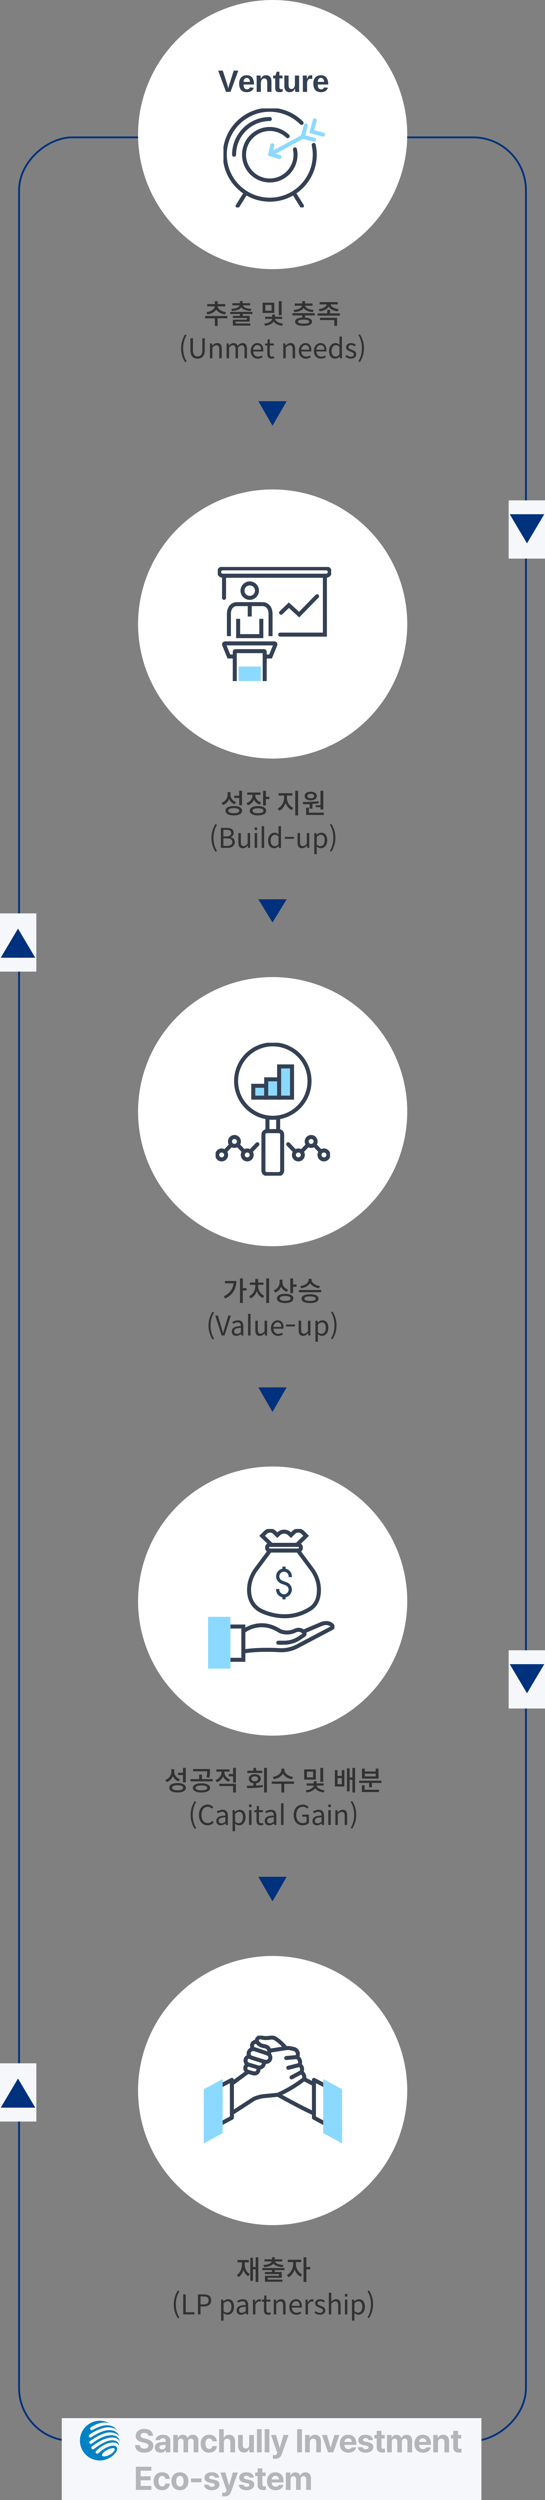 <svg width="300" height="1374" viewBox="0 0 300 1374" fill="none" xmlns="http://www.w3.org/2000/svg">
<rect x="0" y="0" width="300" height="1374" fill="#808080" stroke="none"/>
<rect x="289.5" y="75.5" width="1266" height="279" rx="29.05" transform="rotate(90 289.5 75.5)" stroke="#00317C"/>
<path d="M113.618 171.569C116.243 171.254 118.118 169.829 118.238 168.374H114.068L114.068 167.129H118.253V165.524H119.798V167.129L123.998 167.129L123.998 168.374L119.813 168.374C119.933 169.829 121.808 171.254 124.433 171.569L123.878 172.784C121.643 172.499 119.918 171.524 119.018 170.144C118.118 171.524 116.393 172.484 114.158 172.784L113.618 171.569ZM125.153 174.944L119.798 174.944V179.099H118.253V174.944H112.913L112.913 173.669L125.153 173.669L125.153 174.944ZM127.282 169.769C130.027 169.604 131.617 168.884 131.917 167.804H127.927V166.649H132.052V165.464H133.597V166.649H137.737V167.804H133.732C134.032 168.884 135.637 169.604 138.352 169.769L137.932 170.924C135.517 170.759 133.672 170.099 132.817 168.959C131.962 170.099 130.147 170.759 127.732 170.924L127.282 169.769ZM133.597 172.574L133.597 173.624H137.422V176.774H129.712V177.794H137.812V178.949H128.182V175.709H135.907V174.764H128.152V173.624H132.052L132.052 172.574H126.727V171.419H138.952V172.574H133.597ZM155.026 173.249H153.466V165.509H155.026V173.249ZM150.976 171.989H144.556V166.364H150.976V171.989ZM149.476 167.594H146.071V170.759H149.476V167.594ZM151.411 175.274C151.531 176.399 153.271 177.584 155.776 177.869L155.266 179.039C153.091 178.784 151.456 177.944 150.616 176.744C149.776 177.944 148.096 178.784 145.921 179.039L145.411 177.869C147.946 177.629 149.701 176.414 149.821 175.274H145.936V174.089H149.821L149.821 172.874H151.396L151.396 174.089H155.281V175.274H151.411ZM161.634 170.354C164.349 170.159 166.044 169.214 166.239 168.014H162.234V166.799H166.359V165.509H167.904V166.799H172.029V168.014H168.024C168.219 169.214 169.914 170.159 172.629 170.354L172.149 171.539C169.794 171.344 167.979 170.564 167.124 169.364C166.284 170.564 164.514 171.344 162.099 171.539L161.634 170.354ZM167.904 173.354V174.539C170.424 174.704 171.774 175.469 171.774 176.789C171.774 178.289 170.124 179.069 167.109 179.069C164.109 179.069 162.444 178.289 162.444 176.789C162.444 175.454 163.824 174.674 166.359 174.539V173.354H161.004L161.004 172.124L173.259 172.124V173.354L167.904 173.354ZM170.214 176.789C170.214 176.039 169.179 175.664 167.109 175.664C165.114 175.664 164.019 176.054 164.019 176.789C164.019 177.524 165.114 177.899 167.109 177.899C169.179 177.899 170.214 177.524 170.214 176.789ZM175.418 169.904C177.938 169.619 179.648 168.539 179.888 167.294H175.943V166.049H185.948V167.294H181.973C182.168 168.524 183.968 169.664 186.443 169.904L185.888 171.119C183.473 170.834 181.673 169.889 180.938 168.449C180.203 169.889 178.373 170.834 175.958 171.119L175.418 169.904ZM187.088 172.229V173.474H174.803V172.229H180.143V170.309H181.688V172.229H187.088ZM176.168 174.659H185.558L185.558 179.084H184.013V175.904H176.168L176.168 174.659ZM101.876 199.059C100.496 196.824 99.671 194.394 99.671 191.439C99.671 188.499 100.496 186.069 101.876 183.834L102.731 184.224C101.411 186.399 100.811 188.814 100.811 191.439C100.811 194.064 101.411 196.479 102.731 198.654L101.876 199.059ZM108.759 197.109C106.524 197.109 104.814 195.909 104.814 192.369L104.814 185.919H106.209L106.209 192.414C106.209 195.054 107.319 195.894 108.759 195.894C110.244 195.894 111.384 195.054 111.384 192.414L111.384 185.919H112.719L112.719 192.369C112.719 195.909 111.009 197.109 108.759 197.109ZM116.675 188.769L116.795 189.939H116.84C117.62 189.174 118.445 188.559 119.57 188.559C121.325 188.559 122.06 189.639 122.06 191.754V196.914L120.695 196.914V191.934C120.695 190.374 120.23 189.759 119.15 189.759C118.31 189.759 117.74 190.179 116.915 191.004V196.914H115.55L115.55 188.769H116.675ZM125.845 188.769L125.965 189.954H126.01C126.715 189.174 127.57 188.559 128.545 188.559C129.805 188.559 130.45 189.159 130.795 190.119C131.635 189.204 132.46 188.559 133.48 188.559C135.175 188.559 135.955 189.639 135.955 191.754V196.914H134.59V191.934C134.59 190.374 134.11 189.759 133.075 189.759C132.475 189.759 131.785 190.179 131.02 191.004V196.914H129.655V191.934C129.655 190.374 129.175 189.759 128.14 189.759C127.51 189.759 126.82 190.179 126.085 191.004V196.914H124.72L124.72 188.769H125.845ZM141.892 197.109C139.732 197.109 137.992 195.549 137.992 192.849C137.992 190.209 139.777 188.559 141.667 188.559C143.737 188.559 144.907 190.059 144.907 192.384C144.907 192.684 144.892 192.969 144.847 193.164L139.357 193.164C139.462 194.919 140.497 196.014 142.057 196.014C142.852 196.014 143.497 195.774 144.097 195.369L144.592 196.269C143.872 196.734 143.032 197.109 141.892 197.109ZM143.707 192.189C143.707 190.494 142.957 189.654 141.682 189.654C140.527 189.654 139.507 190.584 139.342 192.189L143.707 192.189ZM149.477 197.109C147.737 197.109 147.152 196.029 147.152 194.394V189.879H145.937V188.844L147.212 188.769L147.377 186.489H148.517V188.769H150.722V189.879H148.517V194.424C148.517 195.444 148.817 195.999 149.777 195.999C150.062 195.999 150.422 195.894 150.707 195.789L150.977 196.809C150.512 196.974 149.972 197.109 149.477 197.109ZM157.046 188.769L157.166 189.939H157.211C157.991 189.174 158.816 188.559 159.941 188.559C161.696 188.559 162.431 189.639 162.431 191.754V196.914H161.066V191.934C161.066 190.374 160.601 189.759 159.521 189.759C158.681 189.759 158.111 190.179 157.286 191.004V196.914H155.921V188.769H157.046ZM168.376 197.109C166.216 197.109 164.476 195.549 164.476 192.849C164.476 190.209 166.261 188.559 168.151 188.559C170.221 188.559 171.391 190.059 171.391 192.384C171.391 192.684 171.376 192.969 171.331 193.164H165.841C165.946 194.919 166.981 196.014 168.541 196.014C169.336 196.014 169.981 195.774 170.581 195.369L171.076 196.269C170.356 196.734 169.516 197.109 168.376 197.109ZM170.191 192.189C170.191 190.494 169.441 189.654 168.166 189.654C167.011 189.654 165.991 190.584 165.826 192.189H170.191ZM176.682 197.109C174.522 197.109 172.782 195.549 172.782 192.849C172.782 190.209 174.567 188.559 176.457 188.559C178.527 188.559 179.697 190.059 179.697 192.384C179.697 192.684 179.682 192.969 179.637 193.164H174.147C174.252 194.919 175.287 196.014 176.847 196.014C177.642 196.014 178.287 195.774 178.887 195.369L179.382 196.269C178.662 196.734 177.822 197.109 176.682 197.109ZM178.497 192.189C178.497 190.494 177.747 189.654 176.472 189.654C175.317 189.654 174.297 190.584 174.132 192.189H178.497ZM184.477 197.109C182.437 197.109 181.117 195.564 181.117 192.849C181.117 190.209 182.782 188.559 184.642 188.559C185.602 188.559 186.217 188.919 186.937 189.519L186.862 188.109V184.974L188.227 184.974V196.914H187.117L186.982 195.954H186.952C186.307 196.599 185.452 197.109 184.477 197.109ZM184.777 195.969C185.542 195.969 186.187 195.609 186.862 194.844V190.569C186.157 189.954 185.557 189.714 184.882 189.714C183.562 189.714 182.527 190.974 182.527 192.834C182.527 194.829 183.337 195.969 184.777 195.969ZM193.134 197.109C191.979 197.109 190.869 196.629 190.089 195.984L190.764 195.084C191.469 195.669 192.204 196.044 193.179 196.044C194.259 196.044 194.784 195.474 194.784 194.769C194.784 193.944 193.824 193.584 192.924 193.224C191.784 192.819 190.494 192.234 190.494 190.869C190.494 189.594 191.529 188.559 193.299 188.559C194.319 188.559 195.189 188.979 195.834 189.474L195.174 190.359C194.589 189.939 194.034 189.639 193.299 189.639C192.279 189.639 191.814 190.164 191.814 190.809C191.814 191.589 192.699 191.859 193.614 192.219C194.799 192.654 196.104 193.164 196.104 194.694C196.104 196.014 195.054 197.109 193.134 197.109ZM197.286 198.564C198.606 196.389 199.206 193.974 199.206 191.349C199.206 188.724 198.606 186.309 197.286 184.134L198.126 183.744C199.521 185.979 200.346 188.409 200.346 191.349C200.346 194.304 199.521 196.734 198.126 198.969L197.286 198.564Z" fill="#323232"/>
<path d="M131.665 438.57H128.92V437.31H131.665V434.595L133.21 434.595L133.21 442.59L131.665 442.59L131.665 438.57ZM129.205 442.05C127.75 441.525 126.7 440.505 126.115 439.185C125.515 440.685 124.375 441.87 122.74 442.455L121.93 441.21C124.105 440.49 125.29 438.645 125.29 436.665L125.29 435.33H126.85V436.59C126.85 438.465 127.99 440.16 130.03 440.835L129.205 442.05ZM128.695 442.965C131.53 442.965 133.27 443.925 133.27 445.56C133.27 447.195 131.53 448.155 128.695 448.155C125.875 448.155 124.135 447.195 124.135 445.56C124.135 443.925 125.875 442.965 128.695 442.965ZM128.695 446.94C130.63 446.94 131.725 446.46 131.725 445.56C131.725 444.66 130.63 444.18 128.695 444.18C126.76 444.18 125.68 444.66 125.68 445.56C125.68 446.46 126.76 446.94 128.695 446.94ZM148.284 437.91V439.185H146.364L146.364 442.71H144.819L144.819 434.61H146.364V437.91H148.284ZM142.989 442.185C141.474 441.705 140.394 440.73 139.809 439.47C139.209 440.91 138.069 442.065 136.449 442.62L135.669 441.405C137.799 440.685 138.984 438.93 138.984 437.085V436.815H136.104V435.57H143.379V436.815H140.544V437.07C140.544 438.765 141.669 440.31 143.739 440.985L142.989 442.185ZM141.999 443.025C144.789 443.025 146.514 443.97 146.514 445.59C146.514 447.21 144.789 448.155 141.999 448.155C139.209 448.155 137.484 447.21 137.484 445.59C137.484 443.97 139.209 443.025 141.999 443.025ZM141.999 446.94C143.934 446.94 144.984 446.49 144.984 445.59C144.984 444.69 143.934 444.24 141.999 444.24C140.064 444.24 139.014 444.69 139.014 445.59C139.014 446.49 140.064 446.94 141.999 446.94ZM164.087 434.61L164.087 448.155L162.527 448.155L162.527 434.61H164.087ZM157.937 438.525C157.937 440.79 159.332 443.1 161.447 444.015L160.592 445.23C159.017 444.525 157.817 443.07 157.172 441.315C156.572 443.19 155.357 444.825 153.767 445.575L152.882 444.345C154.982 443.4 156.377 440.82 156.377 438.525V437.235H153.362V435.96H160.952V437.235H157.937V438.525ZM176.416 442.56L176.416 434.595H177.961L177.961 444.9H176.416V443.64H173.761V442.56H176.416ZM171.061 439.89C169.081 439.89 167.701 438.945 167.701 437.505C167.701 436.065 169.081 435.12 171.061 435.12C173.041 435.12 174.406 436.065 174.406 437.505C174.406 438.945 173.041 439.89 171.061 439.89ZM171.061 436.26C169.921 436.26 169.171 436.74 169.171 437.505C169.171 438.27 169.921 438.75 171.061 438.75C172.201 438.75 172.936 438.27 172.936 437.505C172.936 436.74 172.201 436.26 171.061 436.26ZM170.446 441.945C169.126 442.005 167.941 442.02 166.861 442.02L166.666 440.76C169.156 440.76 172.471 440.715 175.351 440.355L175.471 441.465C174.331 441.66 173.146 441.795 171.991 441.855L171.991 444.465H170.446L170.446 441.945ZM178.276 446.64V447.9H168.496V443.895H170.041V446.64H178.276ZM118.592 468.145C117.212 465.91 116.387 463.48 116.387 460.525C116.387 457.585 117.212 455.155 118.592 452.92L119.447 453.31C118.127 455.485 117.527 457.9 117.527 460.525C117.527 463.15 118.127 465.565 119.447 467.74L118.592 468.145ZM124.845 455.005C127.08 455.005 128.625 455.77 128.625 457.69C128.625 458.785 128.04 459.73 127.005 460.075V460.15C128.325 460.405 129.255 461.275 129.255 462.775C129.255 464.935 127.545 466 125.085 466H121.575L121.575 455.005H124.845ZM124.605 459.685C126.51 459.685 127.26 458.995 127.26 457.87C127.26 456.55 126.42 456.1 124.665 456.1H122.97V459.685H124.605ZM124.89 464.89C126.825 464.89 127.89 464.23 127.89 462.73C127.89 461.35 126.825 460.75 124.89 460.75H122.97V464.89H124.89ZM133.684 466.195C131.929 466.195 131.209 465.13 131.209 463.015V457.855H132.574V462.85C132.574 464.365 133.024 465.01 134.104 465.01C134.944 465.01 135.529 464.605 136.309 463.63V457.855H137.674V466H136.534L136.429 464.725H136.384C135.619 465.61 134.809 466.195 133.684 466.195ZM140.17 457.855H141.535V466H140.17V457.855ZM140.185 456.175L140.185 454.765H141.55L141.55 456.175H140.185ZM144.043 454.06H145.408L145.408 466H144.043L144.043 454.06ZM150.92 466.195C148.88 466.195 147.56 464.65 147.56 461.935C147.56 459.295 149.225 457.645 151.085 457.645C152.045 457.645 152.66 458.005 153.38 458.605L153.305 457.195L153.305 454.06H154.67L154.67 466H153.56L153.425 465.04H153.395C152.75 465.685 151.895 466.195 150.92 466.195ZM151.22 465.055C151.985 465.055 152.63 464.695 153.305 463.93V459.655C152.6 459.04 152 458.8 151.325 458.8C150.005 458.8 148.97 460.06 148.97 461.92C148.97 463.915 149.78 465.055 151.22 465.055ZM161.766 459.955V461.005H156.816V459.955H161.766ZM166.262 466.195C164.507 466.195 163.787 465.13 163.787 463.015V457.855H165.152V462.85C165.152 464.365 165.602 465.01 166.682 465.01C167.522 465.01 168.107 464.605 168.887 463.63V457.855H170.252V466H169.112L169.007 464.725H168.962C168.197 465.61 167.387 466.195 166.262 466.195ZM174.128 457.855L174.248 458.785H174.293C175.028 458.185 175.928 457.645 176.888 457.645C178.988 457.645 180.128 459.295 180.128 461.8C180.128 464.605 178.448 466.195 176.588 466.195C175.853 466.195 175.073 465.85 174.338 465.25L174.368 466.675V469.435H173.003V457.855H174.128ZM176.363 465.055C177.728 465.055 178.703 463.84 178.703 461.815C178.703 460.015 178.103 458.8 176.558 458.8C175.853 458.8 175.163 459.19 174.368 459.925V464.2C175.103 464.845 175.823 465.055 176.363 465.055ZM181.57 467.65C182.89 465.475 183.49 463.06 183.49 460.435C183.49 457.81 182.89 455.395 181.57 453.22L182.41 452.83C183.805 455.065 184.63 457.495 184.63 460.435C184.63 463.39 183.805 465.82 182.41 468.055L181.57 467.65Z" fill="#323232"/>
<path d="M135.707 709.24H133.652L133.652 716.14H132.107L132.107 702.595H133.652V707.95H135.707V709.24ZM130.112 704.035C130.112 707.965 128.432 711.445 124.007 713.68L123.152 712.495C126.437 710.8 128.252 708.4 128.567 705.295H123.827L123.827 704.035H130.112ZM148.126 702.595L148.126 716.14L146.566 716.14L146.566 702.595H148.126ZM142.081 706.915C142.081 709.06 143.401 711.235 145.501 712.165L144.676 713.365C143.116 712.69 141.946 711.295 141.331 709.6C140.731 711.415 139.546 712.87 137.971 713.59L137.116 712.405C139.246 711.445 140.536 709.15 140.536 706.915V706.135H137.536V704.89H140.536V702.88H142.081V704.89H145.021V706.135H142.081V706.915ZM163.26 705.955V707.23H161.34L161.34 710.74H159.795L159.795 702.595H161.34V705.955H163.26ZM157.83 710.02C156.375 709.495 155.31 708.46 154.725 707.185C154.125 708.685 153.015 709.81 151.455 710.395L150.63 709.165C152.76 708.445 153.915 706.6 153.915 704.635V703.3H155.475V704.755C155.475 706.51 156.63 708.115 158.64 708.805L157.83 710.02ZM156.975 711.07C159.795 711.07 161.49 712 161.49 713.605C161.49 715.21 159.795 716.155 156.975 716.155C154.185 716.155 152.46 715.21 152.46 713.605C152.46 712 154.185 711.07 156.975 711.07ZM156.975 714.94C158.91 714.94 159.96 714.505 159.96 713.605C159.96 712.765 158.91 712.285 156.975 712.285C155.04 712.285 153.99 712.765 153.99 713.605C153.99 714.505 155.04 714.94 156.975 714.94ZM175.559 708.04C173.324 707.695 171.584 706.675 170.684 705.235C169.784 706.675 168.029 707.695 165.794 708.04L165.224 706.84C167.939 706.48 169.889 704.965 169.889 703.345V702.835H171.479V703.345C171.479 704.95 173.459 706.48 176.129 706.84L175.559 708.04ZM176.804 708.97V710.215H164.549V708.97H176.804ZM170.654 711.31C173.654 711.31 175.319 712.18 175.319 713.74C175.319 715.3 173.654 716.17 170.654 716.17C167.669 716.17 165.989 715.3 165.989 713.74C165.989 712.18 167.744 711.31 170.654 711.31ZM170.654 714.985C172.649 714.985 173.759 714.58 173.759 713.74C173.759 712.9 172.649 712.495 170.654 712.495C168.659 712.495 167.564 712.9 167.564 713.74C167.564 714.58 168.659 714.985 170.654 714.985ZM116.971 736.145C115.591 733.91 114.766 731.48 114.766 728.525C114.766 725.585 115.591 723.155 116.971 720.92L117.826 721.31C116.506 723.485 115.906 725.9 115.906 728.525C115.906 731.15 116.506 733.565 117.826 735.74L116.971 736.145ZM119.925 723.005L121.71 728.96C122.115 730.25 122.34 731.3 122.775 732.59H122.835C123.24 731.285 123.495 730.265 123.9 728.96L125.67 723.005H127.08L123.585 734H121.98L118.47 723.005H119.925ZM129.942 734.195C128.577 734.195 127.572 733.295 127.572 731.81C127.572 729.71 129.357 728.885 132.582 728.84C132.582 727.79 132.237 726.785 130.902 726.785C129.942 726.785 129.027 727.145 128.382 727.58L127.842 726.605C128.607 726.125 129.807 725.645 131.127 725.645C133.107 725.645 133.947 726.995 133.947 728.99V734H132.822L132.702 733.13H132.657C131.877 733.775 130.962 734.195 129.942 734.195ZM130.332 733.1C131.127 733.1 131.787 732.86 132.582 732.155V729.74C129.687 729.935 128.907 730.46 128.907 731.72C128.907 732.68 129.492 733.1 130.332 733.1ZM136.548 722.06H137.913L137.913 734H136.548L136.548 722.06ZM143.02 734.195C141.265 734.195 140.545 733.13 140.545 731.015V725.855H141.91V730.85C141.91 732.365 142.36 733.01 143.44 733.01C144.28 733.01 144.865 732.605 145.645 731.63V725.855H147.01V734H145.87L145.765 732.725H145.72C144.955 733.61 144.145 734.195 143.02 734.195ZM153.046 734.195C150.886 734.195 149.146 732.635 149.146 729.935C149.146 727.295 150.931 725.645 152.821 725.645C154.891 725.645 156.061 727.145 156.061 729.47C156.061 729.77 156.046 730.055 156.001 730.25H150.511C150.616 732.005 151.651 733.1 153.211 733.1C154.006 733.1 154.651 732.86 155.251 732.455L155.746 733.355C155.026 733.82 154.186 734.195 153.046 734.195ZM154.861 729.275C154.861 727.58 154.111 726.74 152.836 726.74C151.681 726.74 150.661 727.67 150.496 729.275H154.861ZM162.387 727.955V729.005H157.437V727.955H162.387ZM166.882 734.195C165.127 734.195 164.407 733.13 164.407 731.015V725.855H165.772V730.85C165.772 732.365 166.222 733.01 167.302 733.01C168.142 733.01 168.727 732.605 169.507 731.63V725.855H170.872V734H169.732L169.627 732.725H169.582C168.817 733.61 168.007 734.195 166.882 734.195ZM174.749 725.855L174.869 726.785H174.914C175.649 726.185 176.549 725.645 177.509 725.645C179.609 725.645 180.749 727.295 180.749 729.8C180.749 732.605 179.069 734.195 177.209 734.195C176.474 734.195 175.694 733.85 174.959 733.25L174.989 734.675V737.435H173.624V725.855H174.749ZM176.984 733.055C178.349 733.055 179.324 731.84 179.324 729.815C179.324 728.015 178.724 726.8 177.179 726.8C176.474 726.8 175.784 727.19 174.989 727.925V732.2C175.724 732.845 176.444 733.055 176.984 733.055ZM182.19 735.65C183.51 733.475 184.11 731.06 184.11 728.435C184.11 725.81 183.51 723.395 182.19 721.22L183.03 720.83C184.425 723.065 185.25 725.495 185.25 728.435C185.25 731.39 184.425 733.82 183.03 736.055L182.19 735.65Z" fill="#323232"/>
<path d="M100.713 975.57H97.968V974.31H100.713L100.713 971.595H102.258L102.258 979.59H100.713V975.57ZM98.253 979.05C96.798 978.525 95.748 977.505 95.163 976.185C94.563 977.685 93.423 978.87 91.788 979.455L90.978 978.21C93.153 977.49 94.338 975.645 94.338 973.665L94.338 972.33H95.898L95.898 973.59C95.898 975.465 97.038 977.16 99.078 977.835L98.253 979.05ZM97.743 979.965C100.578 979.965 102.318 980.925 102.318 982.56C102.318 984.195 100.578 985.155 97.743 985.155C94.923 985.155 93.183 984.195 93.183 982.56C93.183 980.925 94.923 979.965 97.743 979.965ZM97.743 983.94C99.678 983.94 100.773 983.46 100.773 982.56C100.773 981.66 99.678 981.18 97.743 981.18C95.808 981.18 94.728 981.66 94.728 982.56C94.728 983.46 95.808 983.94 97.743 983.94ZM113.672 976.83C114.017 975.495 114.032 974.52 114.032 973.5H106.262V972.255H115.562V973.395C115.562 974.475 115.562 975.6 115.187 976.995L113.672 976.83ZM117.062 977.805V979.05H104.852V977.805H109.652V975.315H111.212V977.805H117.062ZM110.912 980.1C113.792 980.1 115.652 981.06 115.652 982.62C115.652 984.195 113.792 985.155 110.912 985.155C107.987 985.155 106.142 984.195 106.142 982.62C106.142 981.06 107.987 980.1 110.912 980.1ZM110.912 983.97C112.907 983.97 114.107 983.475 114.107 982.62C114.107 981.78 112.907 981.285 110.912 981.285C108.857 981.285 107.672 981.78 107.672 982.62C107.672 983.475 108.857 983.97 110.912 983.97ZM129.856 971.595L129.856 979.695H128.311L128.311 976.275H125.941L125.941 975H128.311V971.595H129.856ZM125.926 979.23C124.426 978.705 123.346 977.655 122.761 976.335C122.161 977.79 121.036 978.96 119.416 979.515L118.621 978.3C120.721 977.58 121.951 975.795 121.951 973.965V973.695H119.086V972.45L126.331 972.45V973.695H123.511V973.95C123.511 975.63 124.651 977.31 126.691 978.03L125.926 979.23ZM120.721 980.37L129.856 980.37V985.155H128.311V981.615L120.721 981.615L120.721 980.37ZM146.934 971.595L146.934 985.155H145.374L145.374 971.595H146.934ZM144.324 974.43H136.134V973.185H139.464V971.625H141.009V973.185H144.324V974.43ZM141.009 981.36C142.224 981.285 143.454 981.21 144.609 981.045L144.714 982.17C141.729 982.68 138.519 982.725 136.059 982.725L135.864 981.45C136.944 981.45 138.189 981.45 139.464 981.405V980.085C137.904 979.845 136.929 978.93 136.929 977.61C136.929 976.095 138.279 975.09 140.244 975.09C142.209 975.09 143.544 976.095 143.544 977.61C143.544 978.93 142.569 979.845 141.009 980.085V981.36ZM138.399 977.61C138.399 978.45 139.149 978.96 140.244 978.96C141.324 978.96 142.074 978.45 142.074 977.61C142.074 976.77 141.324 976.275 140.244 976.275C139.149 976.275 138.399 976.77 138.399 977.61ZM160.703 977.85C158.408 977.49 156.623 976.35 155.723 974.79C154.823 976.365 153.023 977.49 150.728 977.85L150.128 976.605C152.888 976.2 154.898 974.55 154.898 972.765V972.045H156.533V972.765C156.533 974.535 158.573 976.2 161.303 976.605L160.703 977.85ZM161.828 980.385H156.443L156.443 985.17H154.898L154.898 980.385H149.588L149.588 979.125H161.828V980.385ZM177.901 979.335H176.341V971.595H177.901V979.335ZM173.851 978.075H167.431V972.45H173.851V978.075ZM172.351 973.68H168.946V976.845H172.351V973.68ZM174.286 981.36C174.406 982.485 176.146 983.67 178.651 983.955L178.141 985.125C175.966 984.87 174.331 984.03 173.491 982.83C172.651 984.03 170.971 984.87 168.796 985.125L168.286 983.955C170.821 983.715 172.576 982.5 172.696 981.36H168.811V980.175H172.696V978.96H174.271V980.175H178.156V981.36H174.286ZM195.459 971.61L195.459 985.155H193.989L193.989 978.15H192.444L192.444 984.525H190.989L190.989 971.865H192.444V976.89H193.989V971.595L195.459 971.61ZM188.139 972.855L189.579 972.855L189.579 981.855L184.344 981.855L184.344 972.855H185.799V976.035H188.139V972.855ZM188.139 977.265H185.799V980.595H188.139V977.265ZM208.358 977.52H199.268V972.03H200.798V973.605H206.828V972.03H208.358V977.52ZM206.828 974.79H200.798V976.305H206.828V974.79ZM209.963 978.66V979.905H204.713L204.713 982.32H203.168L203.168 979.905H197.678V978.66H209.963ZM200.723 983.64H208.598V984.9H199.178L199.178 981.195H200.723L200.723 983.64ZM107.137 1005.15C105.757 1002.91 104.932 1000.48 104.932 997.525C104.932 994.585 105.757 992.155 107.137 989.92L107.992 990.31C106.672 992.485 106.072 994.9 106.072 997.525C106.072 1000.15 106.672 1002.56 107.992 1004.74L107.137 1005.15ZM114.275 1003.2C111.56 1003.2 109.49 1001.06 109.49 997.51C109.49 993.955 111.56 991.795 114.365 991.795C115.7 991.795 116.75 992.455 117.38 993.16L116.63 994.06C116.045 993.445 115.34 993.01 114.38 993.01C112.295 993.01 110.915 994.705 110.915 997.465C110.915 1000.24 112.235 1001.98 114.335 1001.98C115.415 1001.98 116.18 1001.51 116.885 1000.75L117.65 1001.62C116.75 1002.64 115.715 1003.2 114.275 1003.2ZM121.426 1003.2C120.061 1003.2 119.056 1002.29 119.056 1000.81C119.056 998.71 120.841 997.885 124.066 997.84C124.066 996.79 123.721 995.785 122.386 995.785C121.426 995.785 120.511 996.145 119.866 996.58L119.326 995.605C120.091 995.125 121.291 994.645 122.611 994.645C124.591 994.645 125.431 995.995 125.431 997.99V1003L124.306 1003L124.186 1002.13H124.141C123.361 1002.77 122.446 1003.2 121.426 1003.2ZM121.816 1002.1C122.611 1002.1 123.271 1001.86 124.066 1001.15V998.74C121.171 998.935 120.391 999.46 120.391 1000.72C120.391 1001.68 120.976 1002.1 121.816 1002.1ZM129.157 994.855L129.277 995.785H129.322C130.057 995.185 130.957 994.645 131.917 994.645C134.017 994.645 135.157 996.295 135.157 998.8C135.157 1001.6 133.477 1003.2 131.617 1003.2C130.882 1003.2 130.102 1002.85 129.367 1002.25L129.397 1003.68V1006.44H128.032V994.855H129.157ZM131.392 1002.05C132.757 1002.05 133.732 1000.84 133.732 998.815C133.732 997.015 133.132 995.8 131.587 995.8C130.882 995.8 130.192 996.19 129.397 996.925V1001.2C130.132 1001.84 130.852 1002.05 131.392 1002.05ZM137.079 994.855H138.444V1003H137.079V994.855ZM137.094 993.175L137.094 991.765H138.459L138.459 993.175H137.094ZM143.517 1003.2C141.777 1003.2 141.192 1002.11 141.192 1000.48V995.965H139.977V994.93L141.252 994.855L141.417 992.575H142.557V994.855H144.762V995.965H142.557V1000.51C142.557 1001.53 142.857 1002.08 143.817 1002.08C144.102 1002.08 144.462 1001.98 144.747 1001.87L145.017 1002.89C144.552 1003.06 144.012 1003.2 143.517 1003.2ZM148.1 1003.2C146.735 1003.2 145.73 1002.29 145.73 1000.81C145.73 998.71 147.515 997.885 150.74 997.84C150.74 996.79 150.395 995.785 149.06 995.785C148.1 995.785 147.185 996.145 146.54 996.58L146 995.605C146.765 995.125 147.965 994.645 149.285 994.645C151.265 994.645 152.105 995.995 152.105 997.99V1003H150.98L150.86 1002.13H150.815C150.035 1002.77 149.12 1003.2 148.1 1003.2ZM148.49 1002.1C149.285 1002.1 149.945 1001.86 150.74 1001.15V998.74C147.845 998.935 147.065 999.46 147.065 1000.72C147.065 1001.68 147.65 1002.1 148.49 1002.1ZM154.707 991.06H156.072V1003H154.707V991.06ZM166.603 1003.2C163.708 1003.2 161.653 1001.06 161.653 997.51C161.653 993.955 163.768 991.795 166.693 991.795C168.223 991.795 169.213 992.485 169.858 993.16L169.108 994.06C168.553 993.475 167.863 993.01 166.723 993.01C164.518 993.01 163.078 994.705 163.078 997.465C163.078 1000.24 164.383 1001.98 166.738 1001.98C167.533 1001.98 168.298 1001.74 168.733 1001.33V998.455H166.408V997.3H170.008V1001.92C169.303 1002.65 168.103 1003.2 166.603 1003.2ZM174.365 1003.2C173 1003.2 171.995 1002.29 171.995 1000.81C171.995 998.71 173.78 997.885 177.005 997.84C177.005 996.79 176.66 995.785 175.325 995.785C174.365 995.785 173.45 996.145 172.805 996.58L172.265 995.605C173.03 995.125 174.23 994.645 175.55 994.645C177.53 994.645 178.37 995.995 178.37 997.99V1003H177.245L177.125 1002.13H177.08C176.3 1002.77 175.385 1003.2 174.365 1003.2ZM174.755 1002.1C175.55 1002.1 176.21 1001.86 177.005 1001.15V998.74C174.11 998.935 173.33 999.46 173.33 1000.72C173.33 1001.68 173.915 1002.1 174.755 1002.1ZM180.717 994.855H182.082V1003H180.717V994.855ZM180.732 993.175V991.765H182.097V993.175H180.732ZM185.715 994.855L185.835 996.025H185.88C186.66 995.26 187.485 994.645 188.61 994.645C190.365 994.645 191.1 995.725 191.1 997.84V1003H189.735V998.02C189.735 996.46 189.27 995.845 188.19 995.845C187.35 995.845 186.78 996.265 185.955 997.09V1003H184.59V994.855H185.715ZM193.025 1004.65C194.345 1002.47 194.945 1000.06 194.945 997.435C194.945 994.81 194.345 992.395 193.025 990.22L193.865 989.83C195.26 992.065 196.085 994.495 196.085 997.435C196.085 1000.39 195.26 1002.82 193.865 1005.06L193.025 1004.65Z" fill="#323232"/>
<path d="M142.192 1240.6L142.192 1254.16H140.722L140.722 1247.23H139.237L139.237 1253.53H137.782L137.782 1240.85H139.237V1245.95H140.722V1240.6H142.192ZM134.692 1244.12C134.692 1246.58 135.547 1248.77 137.512 1249.81L136.612 1250.99C135.292 1250.29 134.482 1249.06 133.987 1247.56C133.522 1249.31 132.652 1250.66 131.317 1251.46L130.372 1250.3C132.337 1249.15 133.192 1246.81 133.192 1244.12V1243.37H130.747V1242.1H136.957V1243.37H134.692V1244.12ZM144.936 1244.86C147.681 1244.69 149.271 1243.97 149.571 1242.89H145.581V1241.74H149.706V1240.55H151.251V1241.74H155.391V1242.89H151.386C151.686 1243.97 153.291 1244.69 156.006 1244.86L155.586 1246.01C153.171 1245.85 151.326 1245.19 150.471 1244.05C149.616 1245.19 147.801 1245.85 145.386 1246.01L144.936 1244.86ZM151.251 1247.66L151.251 1248.71H155.076V1251.86H147.366V1252.88H155.466V1254.04H145.836V1250.8H153.561V1249.85H145.806V1248.71H149.706L149.706 1247.66H144.381V1246.51H156.606V1247.66H151.251ZM170.764 1247.23H168.649L168.649 1254.16H167.104L167.104 1240.61H168.649V1245.95H170.764V1247.23ZM162.904 1244.54C162.904 1246.63 164.239 1249.06 166.294 1250.02L165.439 1251.23C163.924 1250.51 162.769 1249.06 162.154 1247.3C161.554 1249.19 160.369 1250.81 158.794 1251.58L157.909 1250.35C159.994 1249.34 161.359 1246.78 161.359 1244.54V1243.24L158.404 1243.24V1241.96L165.769 1241.96V1243.24H162.904V1244.54ZM97.864 1274.15C96.484 1271.91 95.659 1269.48 95.659 1266.53C95.659 1263.59 96.484 1261.16 97.864 1258.92L98.719 1259.31C97.399 1261.49 96.799 1263.9 96.799 1266.53C96.799 1269.15 97.399 1271.57 98.719 1273.74L97.864 1274.15ZM102.243 1261.01L102.243 1270.82H107.043V1272H100.848L100.848 1261.01H102.243ZM112.113 1261.01C114.573 1261.01 116.238 1261.83 116.238 1264.23C116.238 1266.57 114.588 1267.64 112.188 1267.64H110.373V1272H108.978L108.978 1261.01H112.113ZM112.008 1266.51C113.943 1266.51 114.858 1265.81 114.858 1264.23C114.858 1262.66 113.883 1262.13 111.948 1262.13H110.373L110.373 1266.51H112.008ZM122.815 1263.86L122.935 1264.79H122.98C123.715 1264.19 124.615 1263.65 125.575 1263.65C127.675 1263.65 128.815 1265.3 128.815 1267.8C128.815 1270.61 127.135 1272.2 125.275 1272.2C124.54 1272.2 123.76 1271.85 123.025 1271.25L123.055 1272.68V1275.44H121.69L121.69 1263.86H122.815ZM125.05 1271.06C126.415 1271.06 127.39 1269.84 127.39 1267.82C127.39 1266.02 126.79 1264.8 125.245 1264.8C124.54 1264.8 123.85 1265.19 123.055 1265.93L123.055 1270.2C123.79 1270.85 124.51 1271.06 125.05 1271.06ZM132.617 1272.2C131.252 1272.2 130.247 1271.3 130.247 1269.81C130.247 1267.71 132.032 1266.89 135.257 1266.84C135.257 1265.79 134.912 1264.79 133.577 1264.79C132.617 1264.79 131.702 1265.15 131.057 1265.58L130.517 1264.61C131.282 1264.13 132.482 1263.65 133.802 1263.65C135.782 1263.65 136.622 1265 136.622 1266.99V1272H135.497L135.377 1271.13H135.332C134.552 1271.78 133.637 1272.2 132.617 1272.2ZM133.007 1271.1C133.802 1271.1 134.462 1270.86 135.257 1270.16V1267.74C132.362 1267.94 131.582 1268.46 131.582 1269.72C131.582 1270.68 132.167 1271.1 133.007 1271.1ZM140.349 1263.86L140.469 1265.34H140.514C141.099 1264.31 141.909 1263.65 142.824 1263.65C143.184 1263.65 143.439 1263.69 143.694 1263.83L143.439 1265.03C143.154 1264.92 142.989 1264.89 142.644 1264.89C141.984 1264.89 141.114 1265.37 140.589 1266.77V1272H139.224V1263.86H140.349ZM147.604 1272.2C145.864 1272.2 145.279 1271.12 145.279 1269.48V1264.97H144.064V1263.93L145.339 1263.86L145.504 1261.58H146.644V1263.86H148.849V1264.97H146.644V1269.51C146.644 1270.53 146.944 1271.09 147.904 1271.09C148.189 1271.09 148.549 1270.98 148.834 1270.88L149.104 1271.9C148.639 1272.06 148.099 1272.2 147.604 1272.2ZM151.818 1263.86L151.938 1265.03H151.983C152.763 1264.26 153.588 1263.65 154.713 1263.65C156.468 1263.65 157.203 1264.73 157.203 1266.84V1272H155.838V1267.02C155.838 1265.46 155.373 1264.85 154.293 1264.85C153.453 1264.85 152.883 1265.27 152.058 1266.09V1272H150.693V1263.86H151.818ZM163.148 1272.2C160.988 1272.2 159.248 1270.64 159.248 1267.94C159.248 1265.3 161.033 1263.65 162.923 1263.65C164.993 1263.65 166.163 1265.15 166.163 1267.47C166.163 1267.77 166.148 1268.06 166.103 1268.25L160.613 1268.25C160.718 1270.01 161.753 1271.1 163.313 1271.1C164.108 1271.1 164.753 1270.86 165.353 1270.46L165.848 1271.36C165.128 1271.82 164.288 1272.2 163.148 1272.2ZM164.963 1267.28C164.963 1265.58 164.213 1264.74 162.938 1264.74C161.783 1264.74 160.763 1265.67 160.598 1267.28L164.963 1267.28ZM169.294 1263.86L169.414 1265.34H169.459C170.044 1264.31 170.854 1263.65 171.769 1263.65C172.129 1263.65 172.384 1263.69 172.639 1263.83L172.384 1265.03C172.099 1264.92 171.934 1264.89 171.589 1264.89C170.929 1264.89 170.059 1265.37 169.534 1266.77V1272H168.169V1263.86H169.294ZM176.114 1272.2C174.959 1272.2 173.849 1271.72 173.069 1271.07L173.744 1270.17C174.449 1270.76 175.184 1271.13 176.159 1271.13C177.239 1271.13 177.764 1270.56 177.764 1269.86C177.764 1269.03 176.804 1268.67 175.904 1268.31C174.764 1267.91 173.474 1267.32 173.474 1265.96C173.474 1264.68 174.509 1263.65 176.279 1263.65C177.299 1263.65 178.169 1264.07 178.814 1264.56L178.154 1265.45C177.569 1265.03 177.014 1264.73 176.279 1264.73C175.259 1264.73 174.794 1265.25 174.794 1265.9C174.794 1266.68 175.679 1266.95 176.594 1267.31C177.779 1267.74 179.084 1268.25 179.084 1269.78C179.084 1271.1 178.034 1272.2 176.114 1272.2ZM182.366 1260.06V1263.33L182.321 1265.01C183.086 1264.25 183.896 1263.65 185.021 1263.65C186.776 1263.65 187.511 1264.73 187.511 1266.84V1272H186.146V1267.02C186.146 1265.46 185.681 1264.85 184.601 1264.85C183.761 1264.85 183.191 1265.27 182.366 1266.09V1272H181.001V1260.06H182.366ZM189.857 1263.86H191.222V1272H189.857V1263.86ZM189.872 1262.18V1260.77H191.237V1262.18H189.872ZM194.856 1263.86L194.976 1264.79H195.021C195.756 1264.19 196.656 1263.65 197.616 1263.65C199.716 1263.65 200.856 1265.3 200.856 1267.8C200.856 1270.61 199.176 1272.2 197.316 1272.2C196.581 1272.2 195.801 1271.85 195.066 1271.25L195.096 1272.68V1275.44H193.731V1263.86H194.856ZM197.091 1271.06C198.456 1271.06 199.431 1269.84 199.431 1267.82C199.431 1266.02 198.831 1264.8 197.286 1264.8C196.581 1264.8 195.891 1265.19 195.096 1265.93V1270.2C195.831 1270.85 196.551 1271.06 197.091 1271.06ZM202.297 1273.65C203.617 1271.48 204.217 1269.06 204.217 1266.44C204.217 1263.81 203.617 1261.4 202.297 1259.22L203.137 1258.83C204.532 1261.07 205.357 1263.5 205.357 1266.44C205.357 1269.39 204.532 1271.82 203.137 1274.06L202.297 1273.65Z" fill="#323232"/>
<ellipse cx="150.083" cy="342.957" rx="74.083" ry="73.957" fill="white"/>
<g clip-path="url(#clip0_486_628)">
<path d="M143.6 366.317H131.328V374.319H143.6V366.317Z" fill="#8CD9FF"/>
<path d="M141.447 324.615C141.447 326.809 139.665 328.588 137.467 328.588C135.269 328.588 133.486 326.809 133.486 324.615C133.486 322.42 135.269 320.641 137.467 320.641C139.665 320.641 141.447 322.42 141.447 324.615Z" stroke="#344154" stroke-width="2.216" stroke-miterlimit="10"/>
<path d="M137.467 332.027V338.855" stroke="#344154" stroke-width="2.216" stroke-miterlimit="10"/>
<path d="M131.093 340.102V349.619H143.841V340.102" stroke="#344154" stroke-width="2.216" stroke-miterlimit="10"/>
<path d="M126.005 349.622V337.326C126.005 334.402 127.573 332.027 130.502 332.027H144.426" stroke="#344154" stroke-width="2.216" stroke-miterlimit="10"/>
<path d="M144.426 332.027C147.355 332.027 148.923 334.402 148.923 337.326V349.622" stroke="#344154" stroke-width="2.216" stroke-miterlimit="10"/>
<path d="M129.225 360.807H126.006L123.362 354.344C123.217 353.994 123.477 353.609 123.853 353.609H151.071C151.451 353.609 151.707 353.994 151.566 354.344L148.923 360.807H145.703" stroke="#344154" stroke-width="2.216" stroke-miterlimit="10"/>
<path d="M145.703 374.317V358.227C145.703 358.027 145.543 357.867 145.343 357.867H129.591C129.391 357.867 129.23 358.027 129.23 358.227V374.317" stroke="#344154" stroke-width="2.216" stroke-miterlimit="10"/>
<path d="M123.322 328.586V316.43H178.84V348.79H154.245" stroke="#344154" stroke-width="2.216" stroke-miterlimit="10" stroke-linecap="round"/>
<path d="M179.51 316.43H122.651C121.525 316.43 120.608 315.516 120.608 314.391C120.608 313.266 121.525 312.352 122.651 312.352H179.51C180.637 312.352 181.553 313.266 181.553 314.391C181.553 315.516 180.637 316.43 179.51 316.43Z" stroke="#344154" stroke-width="2.216" stroke-miterlimit="10" stroke-linecap="round"/>
<path d="M154.726 336.752L159.007 332.613L164.66 337.787L174.554 327.68" stroke="#344154" stroke-width="2.216" stroke-miterlimit="10" stroke-linecap="round"/>
</g>
<ellipse cx="150.083" cy="879.957" rx="74.083" ry="73.957" fill="white"/>
<g clip-path="url(#clip1_486_628)">
<path d="M160.656 866.775V866.384C160.656 864.331 159.216 862.568 157.207 862.154V861.024H155.441V862.154C153.438 862.568 151.992 864.331 151.992 866.384C151.992 868.218 153.201 869.804 155.145 870.526C155.399 870.62 155.66 870.703 155.921 870.792C156.36 870.934 156.81 871.082 157.219 871.277C158.28 871.78 158.884 872.638 158.884 873.632C158.884 875.046 157.735 876.194 156.318 876.194C154.902 876.194 153.776 875.07 153.752 873.685V873.307H151.98V873.703C152.015 875.721 153.455 877.454 155.435 877.868V878.998H157.201V877.868C159.204 877.454 160.65 875.691 160.65 873.638C160.65 872.674 160.33 871.786 159.667 870.928C159.032 870.112 158.078 869.698 157.314 869.425C157.106 869.354 156.893 869.283 156.68 869.212C155.998 868.993 155.287 868.763 154.736 868.349C154.131 867.899 153.758 867.142 153.758 866.384C153.758 864.97 154.907 863.822 156.324 863.822C157.74 863.822 158.89 864.97 158.89 866.384V866.775H160.656Z" fill="#2A445D"/>
<path d="M170.737 884.187C174.684 881.678 175.544 877.424 175.55 873.856C175.562 869.75 174.133 865.774 171.68 862.479L163.987 852.154H148.661L140.968 862.479C138.514 865.774 137.086 869.75 137.098 873.856C137.11 877.803 138.396 882.24 143.196 885.033C143.196 885.033 157.053 892.878 170.731 884.187H170.737Z" stroke="#344154" stroke-width="2.216" stroke-miterlimit="10"/>
<path d="M164.207 849.065H148.448C147.672 849.065 147.043 849.692 147.043 850.467V850.745C147.043 851.519 147.672 852.147 148.448 852.147H164.207C164.982 852.147 165.611 851.519 165.611 850.745V850.467C165.611 849.692 164.982 849.065 164.207 849.065Z" stroke="#344154" stroke-width="2.216" stroke-miterlimit="10"/>
<path d="M161.658 842.238L160.164 843.729L159.506 843.072C157.794 841.362 155.02 841.362 153.313 843.072L152.655 843.729L151.162 842.238C149.775 840.853 147.529 840.853 146.148 842.238L144.299 844.084L149.449 849.065H163.371L168.521 844.084L166.672 842.238C165.285 840.853 163.039 840.853 161.658 842.238Z" stroke="#344154" stroke-width="2.216" stroke-miterlimit="10"/>
<path d="M153.195 902.836H156.389C159.435 902.836 162.416 901.925 164.935 900.215L167.27 898.636C167.656 898.375 167.786 897.849 167.531 897.464C167.158 896.902 166.684 896.506 166.198 896.222C165.054 895.559 163.661 895.612 162.47 896.192C158.149 898.298 154.297 896.523 154.297 896.523C152.898 895.648 151.559 894.967 150.291 894.447C144.957 892.263 138.852 893.08 134.158 896.417" stroke="#344154" stroke-width="2.216" stroke-miterlimit="10" stroke-linecap="round"/>
<path d="M134.152 907.618C134.152 907.618 141.371 906.216 153.995 906.938C157.326 907.127 160.644 906.381 163.596 904.825L182.792 894.714C183.213 894.495 183.32 893.951 183.029 893.578C182.342 892.702 180.777 891.483 177.648 892.306C177.292 892.401 176.949 892.531 176.611 892.679L166.95 896.791" stroke="#344154" stroke-width="2.216" stroke-miterlimit="10"/>
<path d="M126.856 912.23H133.957V893.936H126.856" stroke="#344154" stroke-width="2.216" stroke-miterlimit="10"/>
<path d="M126.857 888.59H114.523V917.084H126.857V888.59Z" fill="#8CD9FF"/>
</g>
<ellipse cx="150.083" cy="1148.96" rx="74.083" ry="73.957" fill="white"/>
<g clip-path="url(#clip2_486_628)">
<path d="M139.195 1126.17C139.195 1126.17 137.221 1122.54 141.429 1121.97C141.429 1121.97 142.306 1124.26 145.767 1124.64C147.788 1124.86 148.938 1127.14 147.889 1128.88C147.877 1128.9 147.86 1128.92 147.848 1128.95" stroke="#344154" stroke-width="2.216" stroke-miterlimit="10" stroke-linecap="round"/>
<path d="M141.423 1121.97C141.423 1121.97 141.417 1121.95 141.405 1121.91C141.126 1120.53 142.442 1119.36 143.787 1119.75C144.884 1120.08 146.573 1120.33 148.73 1119.91C149.791 1119.7 150.899 1119.91 151.794 1120.51C153.211 1121.46 155.315 1123.09 157.158 1125.46" stroke="#344154" stroke-width="2.216" stroke-miterlimit="10" stroke-linecap="round"/>
<path d="M148.28 1127.08L157.336 1125.67C158.266 1125.53 159.215 1125.56 160.133 1125.77L161.745 1126.14C163.695 1126.58 164.62 1128.86 163.458 1130.49C163.44 1130.51 163.428 1130.53 163.411 1130.55C163.411 1130.55 165.858 1131.58 165.017 1134.87C165.017 1134.87 167.156 1136.24 165.858 1138.87C165.858 1138.87 168.075 1140.13 167.387 1142.65C163.506 1145.65 159.321 1148.25 154.9 1150.37L152.986 1151.29L145.512 1152.01C143.491 1152.21 141.518 1152.74 139.674 1153.58L127.655 1161.39" stroke="#344154" stroke-width="2.216" stroke-miterlimit="10" stroke-linecap="round"/>
<path d="M136.688 1134.67C136.688 1134.67 134.88 1135.19 135.04 1136.84C135.129 1137.76 135.834 1138.5 136.723 1138.74L139.426 1139.49C140.641 1139.83 141.963 1139.13 142.229 1137.9C142.336 1137.4 142.271 1136.83 141.868 1136.21" stroke="#344154" stroke-width="2.216" stroke-miterlimit="10" stroke-linecap="round"/>
<path d="M136.474 1138.65L127.649 1145.17" stroke="#344154" stroke-width="2.216" stroke-miterlimit="10" stroke-linecap="round"/>
<path d="M152.986 1151.29C152.986 1151.29 165.859 1158.49 172.816 1161.55" stroke="#344154" stroke-width="2.216" stroke-miterlimit="10" stroke-linecap="round"/>
<path d="M167.382 1142.66L172.046 1145.08" stroke="#344154" stroke-width="2.216" stroke-miterlimit="10" stroke-linecap="round"/>
<path d="M163.405 1130.55L157.555 1131.09" stroke="#344154" stroke-width="2.216" stroke-miterlimit="10" stroke-linecap="round"/>
<path d="M165.011 1134.87L158.693 1136.45" stroke="#344154" stroke-width="2.216" stroke-miterlimit="10" stroke-linecap="round"/>
<path d="M165.853 1138.87L160.483 1141.74" stroke="#344154" stroke-width="2.216" stroke-miterlimit="10" stroke-linecap="round"/>
<path d="M121.533 1146.28L127.649 1143.11V1163.88L121.112 1167.39" stroke="#344154" stroke-width="2.216" stroke-linejoin="round"/>
<path d="M122.553 1142.66V1172.35L112.151 1178.04V1148.25L122.553 1142.66Z" fill="#8CD9FF"/>
<path d="M178.933 1146.28L172.811 1143.11V1163.88L179.348 1167.39" stroke="#344154" stroke-width="2.216" stroke-linejoin="round"/>
<path d="M177.908 1142.66V1172.35L188.309 1178.04V1148.25L177.908 1142.66Z" fill="#8CD9FF"/>
<path d="M143.397 1132.47L145.779 1133.14C147.03 1133.5 148.34 1132.78 148.713 1131.54C149.08 1130.31 148.411 1129.01 147.19 1128.6L140.362 1126.31C139.503 1126.02 138.537 1126.13 137.832 1126.7C137.387 1127.05 137.002 1127.59 136.883 1128.4C136.723 1129.52 137.429 1130.58 138.501 1130.92L145.596 1133.16L145.11 1134.63C144.665 1135.98 143.201 1136.69 141.868 1136.21L141.465 1136.07L136.457 1134.6C135.378 1134.19 134.88 1132.59 135.348 1131.54C135.615 1130.93 136.226 1130.4 137.488 1130.27" stroke="#344154" stroke-width="2.216" stroke-miterlimit="10"/>
</g>
<path d="M150 507L157.794 494.25L142.206 494.25L150 507Z" fill="#00317C"/>
<path d="M150 776L157.794 762.5L142.206 762.5L150 776Z" fill="#00317C"/>
<path d="M150 1045L157.794 1031.5L142.206 1031.5L150 1045Z" fill="#00317C"/>
<ellipse cx="150.083" cy="610.957" rx="74.083" ry="73.957" fill="white"/>
<g clip-path="url(#clip3_486_628)">
<path d="M150.627 614.32C161.785 614.068 170.626 604.832 170.373 593.692C170.119 582.553 160.868 573.727 149.71 573.98C138.551 574.233 129.71 583.468 129.963 594.608C130.217 605.748 139.468 614.573 150.627 614.32Z" stroke="#344154" stroke-width="2.216" stroke-miterlimit="10"/>
<path d="M147.214 614.328V621.659H153.111V614.328" stroke="#344154" stroke-width="2.216" stroke-miterlimit="10"/>
<path d="M146.527 596.754H139.415V603.263H146.527V596.754Z" fill="#8CD9FF" stroke="#344154" stroke-width="2.216" stroke-miterlimit="10"/>
<path d="M153.639 603.265V593.207H150.083H146.527V603.265H153.639Z" fill="#8CD9FF" stroke="#344154" stroke-width="2.216" stroke-miterlimit="10"/>
<path d="M160.75 586.106H153.638V603.264H160.75V586.106Z" fill="#8CD9FF" stroke="#344154" stroke-width="2.216" stroke-miterlimit="10"/>
<path d="M127.366 629.117L123.703 632.975" stroke="#344154" stroke-width="2.216" stroke-miterlimit="10" stroke-linecap="round"/>
<path d="M134.407 632.983L130.744 629.125" stroke="#344154" stroke-width="2.216" stroke-miterlimit="10" stroke-linecap="round"/>
<path d="M141.685 628.864L137.779 632.976" stroke="#344154" stroke-width="2.216" stroke-miterlimit="10" stroke-linecap="round"/>
<path d="M124.468 634.754C124.468 633.399 123.371 632.305 122.014 632.305C120.657 632.305 119.56 633.399 119.56 634.754C119.56 636.109 120.657 637.204 122.014 637.204C123.371 637.204 124.468 636.109 124.468 634.754Z" stroke="#344154" stroke-width="2.216" stroke-miterlimit="10" stroke-linecap="round"/>
<path d="M131.508 627.344C131.508 625.989 130.412 624.895 129.055 624.895C127.698 624.895 126.601 625.989 126.601 627.344C126.601 628.699 127.698 629.794 129.055 629.794C130.412 629.794 131.508 628.699 131.508 627.344Z" stroke="#344154" stroke-width="2.216" stroke-miterlimit="10" stroke-linecap="round"/>
<path d="M138.543 634.754C138.543 633.399 137.447 632.305 136.09 632.305C134.732 632.305 133.636 633.399 133.636 634.754C133.636 636.109 134.732 637.204 136.09 637.204C137.447 637.204 138.543 636.109 138.543 634.754Z" stroke="#344154" stroke-width="2.216" stroke-miterlimit="10" stroke-linecap="round"/>
<path d="M155.322 637.609V623.54C155.322 622.504 154.481 621.664 153.443 621.664H146.889C145.851 621.664 145.004 622.504 145.004 623.54V637.609" stroke="#344154" stroke-width="2.216" stroke-miterlimit="10" stroke-linecap="round"/>
<path d="M145.004 637.609V643.402C145.004 644.437 145.845 645.277 146.889 645.277H153.443C154.481 645.277 155.322 644.437 155.322 643.402V637.609" stroke="#344154" stroke-width="2.216" stroke-miterlimit="10" stroke-linecap="round"/>
<path d="M172.965 629.117L176.628 632.975" stroke="#344154" stroke-width="2.216" stroke-miterlimit="10" stroke-linecap="round"/>
<path d="M165.924 632.983L169.587 629.125" stroke="#344154" stroke-width="2.216" stroke-miterlimit="10" stroke-linecap="round"/>
<path d="M158.646 628.864L162.552 632.976" stroke="#344154" stroke-width="2.216" stroke-miterlimit="10" stroke-linecap="round"/>
<path d="M175.863 634.754C175.863 633.399 176.96 632.305 178.317 632.305C179.674 632.305 180.771 633.399 180.771 634.754C180.771 636.109 179.674 637.204 178.317 637.204C176.96 637.204 175.863 636.109 175.863 634.754Z" stroke="#344154" stroke-width="2.216" stroke-miterlimit="10" stroke-linecap="round"/>
<path d="M168.823 627.344C168.823 625.989 169.919 624.895 171.276 624.895C172.633 624.895 173.73 625.989 173.73 627.344C173.73 628.699 172.633 629.794 171.276 629.794C169.919 629.794 168.823 628.699 168.823 627.344Z" stroke="#344154" stroke-width="2.216" stroke-miterlimit="10" stroke-linecap="round"/>
<path d="M161.782 634.754C161.782 633.399 162.878 632.305 164.235 632.305C165.593 632.305 166.689 633.399 166.689 634.754C166.689 636.109 165.593 637.204 164.235 637.204C162.878 637.204 161.782 636.109 161.782 634.754Z" stroke="#344154" stroke-width="2.216" stroke-miterlimit="10" stroke-linecap="round"/>
</g>
<ellipse cx="150.083" cy="73.957" rx="74.083" ry="73.957" fill="white"/>
<g clip-path="url(#clip4_486_628)">
<path d="M166.011 67.552C161.53 63.079 155.338 60.312 148.503 60.312C134.827 60.312 123.744 71.377 123.744 85.03C123.744 98.683 134.827 109.747 148.503 109.747C162.179 109.747 173.262 98.683 173.262 85.03C173.262 83.189 173.059 81.398 172.677 79.671" stroke="#344154" stroke-width="2.216" stroke-miterlimit="10" stroke-linecap="round"/>
<path d="M148.502 65.414C137.667 65.414 128.849 74.217 128.849 85.034" stroke="#344154" stroke-width="2.216" stroke-miterlimit="10" stroke-linecap="round"/>
<path d="M158.352 74.865C155.805 72.406 152.33 70.887 148.503 70.887C140.676 70.887 134.332 77.221 134.332 85.034C134.332 92.848 140.676 99.182 148.503 99.182C156.33 99.182 162.675 92.848 162.675 85.034C162.675 84.03 162.571 83.045 162.367 82.1" stroke="#344154" stroke-width="2.216" stroke-miterlimit="10" stroke-linecap="round"/>
<path d="M135.253 106.109L130.802 113.191" stroke="#344154" stroke-width="2.216" stroke-miterlimit="10" stroke-linecap="round"/>
<path d="M161.752 106.109L166.204 113.191" stroke="#344154" stroke-width="2.216" stroke-miterlimit="10" stroke-linecap="round"/>
<path d="M149.767 84.317L166.695 75.133" stroke="#8CD9FF" stroke-width="2.216" stroke-miterlimit="10" stroke-linecap="round"/>
<path d="M172.885 76.781L166.694 75.134L168.34 68.953" stroke="#8CD9FF" stroke-width="2.216" stroke-miterlimit="10" stroke-linecap="round"/>
<path d="M177.808 73.992L171.617 72.345L173.262 66.164" stroke="#8CD9FF" stroke-width="2.216" stroke-miterlimit="10" stroke-linecap="round"/>
<path d="M149.891 79.859L148.775 84.808L153.881 86.292" stroke="#8CD9FF" stroke-width="2.216" stroke-miterlimit="10" stroke-linecap="round"/>
</g>
<path d="M131.192 38.804L126.893 50.5H124.411L120.086 38.804H122.643L125.05 46.316C125.127 46.56 125.216 46.867 125.315 47.238C125.421 47.603 125.537 48.032 125.664 48.524C125.847 47.833 125.977 47.332 126.054 47.022C126.137 46.712 126.206 46.477 126.262 46.316L128.661 38.804H131.192ZM134.081 46.458C134.081 47.332 134.242 47.993 134.563 48.441C134.889 48.884 135.351 49.105 135.949 49.105C136.359 49.105 136.693 49.017 136.953 48.84C137.219 48.657 137.404 48.389 137.51 48.035L139.709 48.226C139.073 49.852 137.781 50.666 135.833 50.666C134.483 50.666 133.445 50.268 132.72 49.471C131.995 48.668 131.633 47.501 131.633 45.968C131.633 44.485 132.001 43.345 132.737 42.548C133.473 41.751 134.516 41.352 135.866 41.352C137.155 41.352 138.14 41.781 138.821 42.639C139.502 43.491 139.842 44.742 139.842 46.391V46.458H134.081ZM137.584 44.997C137.54 44.272 137.366 43.729 137.061 43.37C136.757 43.004 136.347 42.822 135.833 42.822C135.285 42.822 134.862 43.013 134.563 43.395C134.27 43.776 134.115 44.31 134.098 44.997H137.584ZM143.611 45.685V50.5H141.278V43.527C141.278 43.046 141.27 42.653 141.254 42.349C141.243 42.039 141.229 41.762 141.212 41.519H143.437C143.448 41.585 143.462 41.743 143.478 41.992C143.495 42.235 143.509 42.487 143.52 42.747C143.536 43.002 143.545 43.187 143.545 43.303H143.578C143.893 42.617 144.289 42.119 144.765 41.809C145.241 41.499 145.808 41.344 146.466 41.344C147.418 41.344 148.149 41.638 148.658 42.224C149.167 42.811 149.422 43.669 149.422 44.797V50.5H147.097V45.461C147.097 44.67 146.965 44.078 146.699 43.685C146.433 43.292 146.032 43.096 145.495 43.096C144.931 43.096 144.474 43.339 144.126 43.826C143.783 44.308 143.611 44.927 143.611 45.685ZM155.598 50.367C155.033 50.555 154.377 50.649 153.63 50.649C152.944 50.649 152.416 50.464 152.045 50.093C151.674 49.717 151.489 49.15 151.489 48.392V43.096H150.352V41.519H151.605L152.335 39.41H153.796V41.519H155.498V43.096H153.796V47.761C153.796 48.198 153.879 48.522 154.045 48.732C154.211 48.937 154.469 49.039 154.817 49.039C154.983 49.039 155.243 49 155.598 48.923V50.367ZM162.363 48.715C162.053 49.396 161.658 49.891 161.176 50.201C160.7 50.511 160.133 50.666 159.474 50.666C158.523 50.666 157.792 50.376 157.283 49.794C156.774 49.208 156.519 48.35 156.519 47.221V41.519H158.852V46.557C158.852 47.343 158.985 47.935 159.25 48.334C159.516 48.726 159.914 48.923 160.446 48.923C161.01 48.923 161.464 48.682 161.807 48.201C162.156 47.714 162.33 47.091 162.33 46.333V41.519H164.662V48.491C164.662 48.873 164.668 49.233 164.679 49.57C164.69 49.902 164.707 50.212 164.729 50.5H162.504C162.471 50.102 162.446 49.753 162.43 49.454C162.413 49.155 162.405 48.909 162.405 48.715H162.363ZM169.037 46.092V50.5H166.705V43.627C166.705 43.134 166.696 42.725 166.68 42.398C166.669 42.066 166.655 41.773 166.638 41.519H168.863C168.874 41.568 168.885 41.679 168.896 41.851C168.907 42.022 168.918 42.216 168.929 42.432C168.94 42.642 168.949 42.841 168.954 43.029C168.965 43.217 168.971 43.353 168.971 43.436H169.004C169.225 42.816 169.427 42.371 169.61 42.1C169.787 41.84 169.997 41.649 170.241 41.527C170.484 41.405 170.789 41.344 171.154 41.344C171.453 41.344 171.694 41.386 171.876 41.469V43.419C171.505 43.336 171.173 43.295 170.88 43.295C170.299 43.295 169.845 43.53 169.519 44.001C169.198 44.471 169.037 45.168 169.037 46.092ZM174.915 46.458C174.915 47.332 175.075 47.993 175.396 48.441C175.723 48.884 176.185 49.105 176.782 49.105C177.192 49.105 177.527 49.017 177.787 48.84C178.052 48.657 178.238 48.389 178.343 48.035L180.542 48.226C179.906 49.852 178.614 50.666 176.666 50.666C175.316 50.666 174.278 50.268 173.553 49.471C172.828 48.668 172.466 47.501 172.466 45.968C172.466 44.485 172.834 43.345 173.57 42.548C174.306 41.751 175.349 41.352 176.699 41.352C177.989 41.352 178.974 41.781 179.654 42.639C180.335 43.491 180.675 44.742 180.675 46.391V46.458H174.915ZM178.417 44.997C178.373 44.272 178.199 43.729 177.895 43.37C177.59 43.004 177.181 42.822 176.666 42.822C176.118 42.822 175.695 43.013 175.396 43.395C175.103 43.776 174.948 44.31 174.931 44.997H178.417Z" fill="#344154"/>
<path d="M150 234L157.794 220.5L142.206 220.5L150 234Z" fill="#00317C"/>
<rect x="300" y="307" width="20" height="32" transform="rotate(-180 300 307)" fill="#F6F7FA"/>
<path d="M290.095 298.625L299.595 282.625L280.595 282.625L290.095 298.625Z" fill="#00317C"/>
<rect x="300" y="939" width="20" height="32" transform="rotate(-180 300 939)" fill="#F6F7FA"/>
<path d="M290.095 930.627L299.595 914.627L280.595 914.627L290.095 930.627Z" fill="#00317C"/>
<rect y="1134" width="20" height="32" fill="#F6F7FA"/>
<path d="M9.905 1142.37L0.405 1158.37L19.405 1158.37L9.905 1142.37Z" fill="#00317C"/>
<rect y="502" width="20" height="32" fill="#F6F7FA"/>
<path d="M9.905 510.371L0.405 526.371L19.405 526.371L9.905 510.371Z" fill="#00317C"/>
<rect x="34" y="1329" width="231" height="45" fill="#F6F7FA"/>
<path d="M50.812 1344.43C58.54 1338.49 62.957 1339.62 63.724 1339.89C64.612 1340.23 65.515 1340.87 65.84 1342.12C65.725 1339.35 63.384 1337.92 59.788 1338.53C55.385 1339.27 52.142 1341.89 50.602 1342.97C50.371 1343.13 49.801 1343.46 49.299 1342.87C48.973 1342.49 49.143 1341.88 49.516 1341.62C49.516 1341.62 53.682 1338.59 57.475 1337.35C61.62 1335.99 64.734 1337.59 65.623 1339.06C65.413 1338.4 64.422 1335.34 59.497 1335.64C55.48 1335.89 50.751 1339.19 50.195 1339.54C49.957 1339.69 49.469 1339.77 49.123 1339.38C48.946 1339.17 48.648 1338.66 49.238 1338.11C49.93 1337.47 55.317 1334.09 59.564 1334.03C62.638 1334.22 63.54 1334.93 64.287 1335.72C64.287 1335.72 62.998 1332.62 58.16 1332.96C55.019 1333.17 51.823 1335.02 50.853 1335.56C50.758 1335.6 50.174 1335.81 49.801 1335.27C49.435 1334.74 49.672 1334.2 50.161 1333.94C50.161 1333.94 55.541 1330.06 60.419 1331.91C58.852 1331.05 56.905 1330.44 54.991 1330.44C48.926 1330.44 44 1335.33 44 1341.37C44 1347.4 48.926 1352.29 55.005 1352.29C57.617 1352.29 60.148 1351.16 61.885 1349.78C63.947 1348.14 65.141 1345.94 64.09 1344.81C63.12 1343.76 61.077 1344.01 58.486 1345.22C57.163 1345.83 54.557 1347.86 53.98 1348.37C53.967 1348.38 53.506 1348.78 52.936 1348.33C52.42 1347.92 52.651 1347.36 52.725 1347.23C52.732 1347.21 55.426 1344.25 59.157 1342.93C62.367 1341.84 65.393 1342.41 65.413 1344.45C65.949 1341.74 62.441 1340.01 57.902 1342.13C54.347 1343.8 51.972 1345.78 51.803 1345.91C51.769 1345.94 51.083 1346.5 50.547 1345.92C49.916 1345.24 50.581 1344.62 50.798 1344.44L50.812 1344.43ZM58.703 1346.62C60.636 1345.53 62.597 1345.16 63.072 1345.79C63.554 1346.43 62.516 1347.93 60.582 1349.03C58.642 1350.12 56.749 1350.35 56.274 1349.71C55.792 1349.08 56.769 1347.71 58.703 1346.62Z" fill="#0082C4"/>
<path d="M81.684 1338.72C81.578 1337.71 80.778 1337.12 79.486 1337.12C78.15 1337.12 77.403 1337.73 77.394 1338.58C77.386 1339.5 78.335 1339.91 79.434 1340.16L80.576 1340.44C82.756 1340.94 84.382 1342.05 84.391 1344.17C84.382 1346.5 82.571 1347.99 79.469 1347.98C76.393 1347.99 74.433 1346.57 74.353 1343.83H76.92C77.008 1345.12 78.027 1345.77 79.434 1345.77C80.822 1345.77 81.719 1345.12 81.719 1344.17C81.719 1343.3 80.928 1342.89 79.539 1342.55L78.15 1342.22C76.006 1341.69 74.688 1340.62 74.688 1338.75C74.679 1336.44 76.718 1334.9 79.504 1334.9C82.325 1334.9 84.18 1336.47 84.215 1338.72H81.684ZM85.243 1345.13C85.252 1343.01 86.957 1342.31 88.794 1342.2C89.48 1342.16 90.763 1342.09 91.167 1342.08V1341.3C91.159 1340.5 90.614 1340.05 89.638 1340.04C88.75 1340.05 88.197 1340.44 88.056 1341.09H85.578C85.736 1339.44 87.177 1338.14 89.708 1338.14C91.791 1338.14 93.76 1339.07 93.751 1341.37V1347.81H91.29V1346.49H91.22C90.754 1347.37 89.84 1347.99 88.425 1347.98C86.597 1347.99 85.252 1347.02 85.243 1345.13ZM87.74 1345.06C87.74 1345.79 88.329 1346.18 89.163 1346.19C90.35 1346.18 91.176 1345.41 91.167 1344.4V1343.7C90.772 1343.72 89.656 1343.78 89.216 1343.82C88.311 1343.9 87.74 1344.33 87.74 1345.06ZM95.378 1347.81V1338.26H97.856V1339.93H97.962C98.366 1338.82 99.333 1338.14 100.616 1338.14C101.926 1338.14 102.901 1338.83 103.218 1339.93H103.305C103.701 1338.85 104.791 1338.14 106.188 1338.14C107.955 1338.14 109.194 1339.31 109.194 1341.39V1347.81H106.593V1341.9C106.601 1340.81 105.951 1340.28 105.098 1340.28C104.123 1340.28 103.543 1340.96 103.551 1341.97V1347.81H101.02V1341.83C101.029 1340.89 100.431 1340.28 99.544 1340.28C98.656 1340.28 97.97 1341 97.979 1342.08V1347.81H95.378ZM115.127 1348C112.2 1347.99 110.442 1345.97 110.451 1343.06C110.442 1340.14 112.235 1338.14 115.127 1338.14C117.588 1338.14 119.258 1339.57 119.363 1341.76H116.92C116.762 1340.82 116.147 1340.17 115.162 1340.16C113.914 1340.17 113.088 1341.21 113.088 1343.03C113.088 1344.87 113.897 1345.93 115.162 1345.93C116.076 1345.93 116.753 1345.35 116.92 1344.34H119.363C119.249 1346.51 117.658 1347.99 115.127 1348ZM123.222 1342.29V1347.81H120.621V1335.08H123.152V1339.93H123.257C123.697 1338.82 124.655 1338.14 126.105 1338.14C128.1 1338.14 129.41 1339.48 129.41 1341.72V1347.81H126.808V1342.18C126.808 1341 126.175 1340.3 125.085 1340.3C123.987 1340.3 123.222 1341.03 123.222 1342.29ZM137.171 1343.75V1338.26H139.772V1347.81H137.276V1346.08H137.171C136.74 1347.19 135.712 1347.93 134.27 1347.93C132.363 1347.93 131.054 1346.58 131.054 1344.34V1338.26H133.655V1343.89C133.655 1345.02 134.305 1345.72 135.325 1345.73C136.274 1345.72 137.171 1345.05 137.171 1343.75ZM144.035 1335.08V1347.81H141.434V1335.08H144.035ZM148.298 1335.08V1347.81H145.697V1335.08H148.298ZM151.489 1351.39C150.979 1351.38 150.505 1351.38 150.171 1351.34V1349.32C150.505 1349.34 150.9 1349.35 151.225 1349.35C151.744 1349.35 152.157 1349.3 152.474 1348.47L152.632 1348.07L149.204 1338.26H151.929L153.933 1345.29H154.038L156.059 1338.26H158.819L155.093 1348.86C154.548 1350.4 153.502 1351.38 151.489 1351.39ZM166.203 1335.08V1347.81H163.566V1335.08H166.203ZM170.536 1342.29V1347.81H167.935V1338.26H170.413V1339.93H170.519C170.949 1338.83 171.969 1338.14 173.384 1338.14C175.379 1338.14 176.68 1339.5 176.671 1341.72V1347.81H174.087V1342.18C174.078 1341 173.445 1340.3 172.364 1340.3C171.283 1340.3 170.536 1341.03 170.536 1342.29ZM186.84 1338.26L183.483 1347.81H180.565L177.225 1338.26H179.967L181.971 1345.12H182.076L184.08 1338.26H186.84ZM191.754 1348C188.827 1347.99 187.034 1346.1 187.043 1343.08C187.034 1340.13 188.853 1338.14 191.648 1338.14C194.153 1338.14 196.131 1339.72 196.131 1342.97V1343.71H189.609C189.609 1345.15 190.462 1346.04 191.806 1346.05C192.694 1346.04 193.327 1345.65 193.582 1345.08H196.06C195.691 1346.85 194.109 1347.99 191.754 1348ZM189.609 1342.08H193.67C193.661 1340.92 192.861 1340.08 191.701 1340.09C190.506 1340.08 189.662 1340.98 189.609 1342.08ZM202.855 1341.09C202.74 1340.42 202.16 1339.99 201.29 1339.98C200.446 1339.99 199.805 1340.39 199.814 1340.97C199.805 1341.4 200.139 1341.73 201.044 1341.92L202.749 1342.27C204.604 1342.66 205.5 1343.48 205.509 1344.85C205.5 1346.73 203.813 1347.99 201.272 1348C198.697 1347.99 197.186 1346.84 196.966 1344.98H199.585C199.708 1345.72 200.314 1346.11 201.272 1346.12C202.222 1346.11 202.855 1345.73 202.855 1345.12C202.855 1344.62 202.45 1344.32 201.554 1344.13L199.972 1343.82C198.152 1343.46 197.221 1342.52 197.23 1341.11C197.221 1339.28 198.794 1338.14 201.255 1338.14C203.663 1338.14 205.157 1339.28 205.298 1341.09H202.855ZM211.776 1338.26V1340.21H209.983V1344.87C209.974 1345.64 210.352 1345.82 210.879 1345.84C211.143 1345.84 211.6 1345.81 211.916 1345.79V1347.84C211.635 1347.89 211.169 1347.94 210.528 1347.93C208.647 1347.94 207.364 1347.09 207.381 1345.24V1340.21H206.063V1338.26H207.381V1335.98H209.983V1338.26H211.776ZM213.051 1347.81V1338.26H215.529V1339.93H215.635C216.039 1338.82 217.006 1338.14 218.289 1338.14C219.598 1338.14 220.574 1338.83 220.89 1339.93H220.978C221.374 1338.85 222.464 1338.14 223.861 1338.14C225.628 1338.14 226.867 1339.31 226.867 1341.39V1347.81H224.265V1341.9C224.274 1340.81 223.624 1340.28 222.771 1340.28C221.796 1340.28 221.216 1340.96 221.224 1341.97V1347.81H218.693V1341.83C218.702 1340.89 218.104 1340.28 217.217 1340.28C216.329 1340.28 215.643 1341 215.652 1342.08V1347.81H213.051ZM232.835 1348C229.908 1347.99 228.115 1346.1 228.124 1343.08C228.115 1340.13 229.935 1338.14 232.73 1338.14C235.234 1338.14 237.212 1339.72 237.212 1342.97V1343.71H230.691C230.691 1345.15 231.543 1346.04 232.888 1346.05C233.776 1346.04 234.408 1345.65 234.663 1345.08H237.142C236.773 1346.85 235.191 1347.99 232.835 1348ZM230.691 1342.08H234.751C234.742 1340.92 233.943 1340.08 232.782 1340.09C231.587 1340.08 230.743 1340.98 230.691 1342.08ZM241.088 1342.29V1347.81H238.487V1338.26H240.965V1339.93H241.071C241.501 1338.83 242.521 1338.14 243.936 1338.14C245.931 1338.14 247.232 1339.5 247.223 1341.72V1347.81H244.639V1342.18C244.63 1341 243.998 1340.3 242.916 1340.3C241.835 1340.3 241.088 1341.03 241.088 1342.29ZM253.912 1338.26V1340.21H252.119V1344.87C252.11 1345.64 252.488 1345.82 253.015 1345.84C253.279 1345.84 253.736 1345.81 254.053 1345.79V1347.84C253.771 1347.89 253.306 1347.94 252.664 1347.93C250.783 1347.94 249.5 1347.09 249.517 1345.24V1340.21H248.199V1338.26H249.517V1335.98H252.119V1338.26H253.912Z" fill="#B3B5B8"/>
<path d="M74.775 1368.44V1355.71H83.318V1357.89H77.412V1360.98H82.879V1363.16H77.412V1366.26H83.336V1368.44H74.775ZM89.251 1368.63C86.325 1368.62 84.567 1366.6 84.576 1363.69C84.567 1360.77 86.36 1358.77 89.251 1358.77C91.712 1358.77 93.382 1360.2 93.488 1362.39H91.044C90.886 1361.45 90.271 1360.8 89.287 1360.79C88.038 1360.8 87.212 1361.84 87.212 1363.65C87.212 1365.5 88.021 1366.55 89.287 1366.55C90.201 1366.55 90.877 1365.98 91.044 1364.97H93.488C93.373 1367.13 91.783 1368.62 89.251 1368.63ZM99.034 1368.63C96.151 1368.62 94.349 1366.64 94.358 1363.69C94.349 1360.75 96.151 1358.77 99.034 1358.77C101.926 1358.77 103.718 1360.75 103.727 1363.69C103.718 1366.64 101.926 1368.62 99.034 1368.63ZM96.995 1363.69C96.995 1365.36 97.689 1366.6 99.052 1366.61C100.379 1366.6 101.082 1365.36 101.073 1363.69C101.082 1362.01 100.379 1360.75 99.052 1360.75C97.689 1360.75 96.995 1362.01 96.995 1363.69ZM110.926 1362.16V1364.23H105.125V1362.16H110.926ZM118.177 1361.72C118.063 1361.05 117.483 1360.62 116.613 1360.61C115.769 1360.62 115.127 1361.02 115.136 1361.6C115.127 1362.03 115.461 1362.36 116.367 1362.55L118.072 1362.9C119.926 1363.29 120.823 1364.11 120.831 1365.48C120.823 1367.36 119.135 1368.62 116.595 1368.63C114.02 1368.62 112.508 1367.47 112.289 1365.61H114.908C115.031 1366.35 115.637 1366.74 116.595 1366.75C117.544 1366.74 118.177 1366.36 118.177 1365.75C118.177 1365.25 117.773 1364.95 116.876 1364.76L115.294 1364.45C113.475 1364.08 112.543 1363.15 112.552 1361.74C112.543 1359.91 114.117 1358.77 116.578 1358.77C118.986 1358.77 120.48 1359.91 120.621 1361.72H118.177ZM123.6 1372.02C123.091 1372.01 122.616 1372 122.282 1371.97V1369.95C122.616 1369.97 123.012 1369.98 123.337 1369.98C123.855 1369.98 124.268 1369.93 124.585 1369.1L124.743 1368.7L121.315 1358.89H124.04L126.044 1365.92H126.149L128.171 1358.89H130.93L127.204 1369.49C126.659 1371.03 125.613 1372.01 123.6 1372.02ZM137.285 1361.72C137.171 1361.05 136.591 1360.62 135.721 1360.61C134.877 1360.62 134.236 1361.02 134.244 1361.6C134.236 1362.03 134.569 1362.36 135.475 1362.55L137.18 1362.9C139.034 1363.29 139.931 1364.11 139.94 1365.48C139.931 1367.36 138.243 1368.62 135.703 1368.63C133.128 1368.62 131.616 1367.47 131.397 1365.61H134.016C134.139 1366.35 134.745 1366.74 135.703 1366.75C136.653 1366.74 137.285 1366.36 137.285 1365.75C137.285 1365.25 136.881 1364.95 135.985 1364.76L134.403 1364.45C132.583 1364.08 131.652 1363.15 131.66 1361.74C131.652 1359.91 133.225 1358.77 135.686 1358.77C138.094 1358.77 139.588 1359.91 139.729 1361.72H137.285ZM146.207 1358.89V1360.84H144.414V1365.5C144.405 1366.26 144.783 1366.45 145.31 1366.47C145.574 1366.47 146.031 1366.44 146.347 1366.41V1368.47C146.066 1368.51 145.6 1368.57 144.959 1368.56C143.078 1368.57 141.794 1367.72 141.812 1365.87V1360.84H140.494V1358.89H141.812V1356.61H144.414V1358.89H146.207ZM151.7 1368.63C148.773 1368.62 146.98 1366.73 146.989 1363.71C146.98 1360.76 148.8 1358.77 151.595 1358.77C154.099 1358.77 156.077 1360.35 156.077 1363.6V1364.34H149.556C149.556 1365.78 150.408 1366.67 151.753 1366.68C152.641 1366.67 153.273 1366.28 153.528 1365.71H156.007C155.638 1367.48 154.056 1368.62 151.7 1368.63ZM149.556 1362.71H153.616C153.607 1361.54 152.808 1360.71 151.647 1360.72C150.452 1360.71 149.608 1361.61 149.556 1362.71ZM157.352 1368.44V1358.89H159.83V1360.56H159.936C160.34 1359.44 161.307 1358.77 162.59 1358.77C163.9 1358.77 164.875 1359.46 165.192 1360.56H165.28C165.675 1359.48 166.765 1358.77 168.162 1358.77C169.929 1358.77 171.168 1359.94 171.168 1362.02V1368.44H168.567V1362.53C168.575 1361.44 167.925 1360.91 167.073 1360.91C166.097 1360.91 165.517 1361.59 165.526 1362.6V1368.44H162.994V1362.46C163.003 1361.52 162.406 1360.91 161.518 1360.91C160.63 1360.91 159.945 1361.62 159.953 1362.71V1368.44H157.352Z" fill="#B3B5B8"/>
<defs>
<clipPath id="clip0_486_628">
<rect width="62.447" height="62.716" fill="white" transform="translate(119.857 311.602)"/>
</clipPath>
<clipPath id="clip1_486_628">
<rect width="69.567" height="76.768" fill="white" transform="translate(114.523 840.317)"/>
</clipPath>
<clipPath id="clip2_486_628">
<rect width="76.157" height="59.255" fill="white" transform="translate(112.151 1118.78)"/>
</clipPath>
<clipPath id="clip3_486_628">
<rect width="62.988" height="73.082" fill="white" transform="translate(118.671 573.09)"/>
</clipPath>
<clipPath id="clip4_486_628">
<rect width="56.012" height="54.432" fill="white" transform="translate(123 59.574)"/>
</clipPath>
</defs>
</svg>
